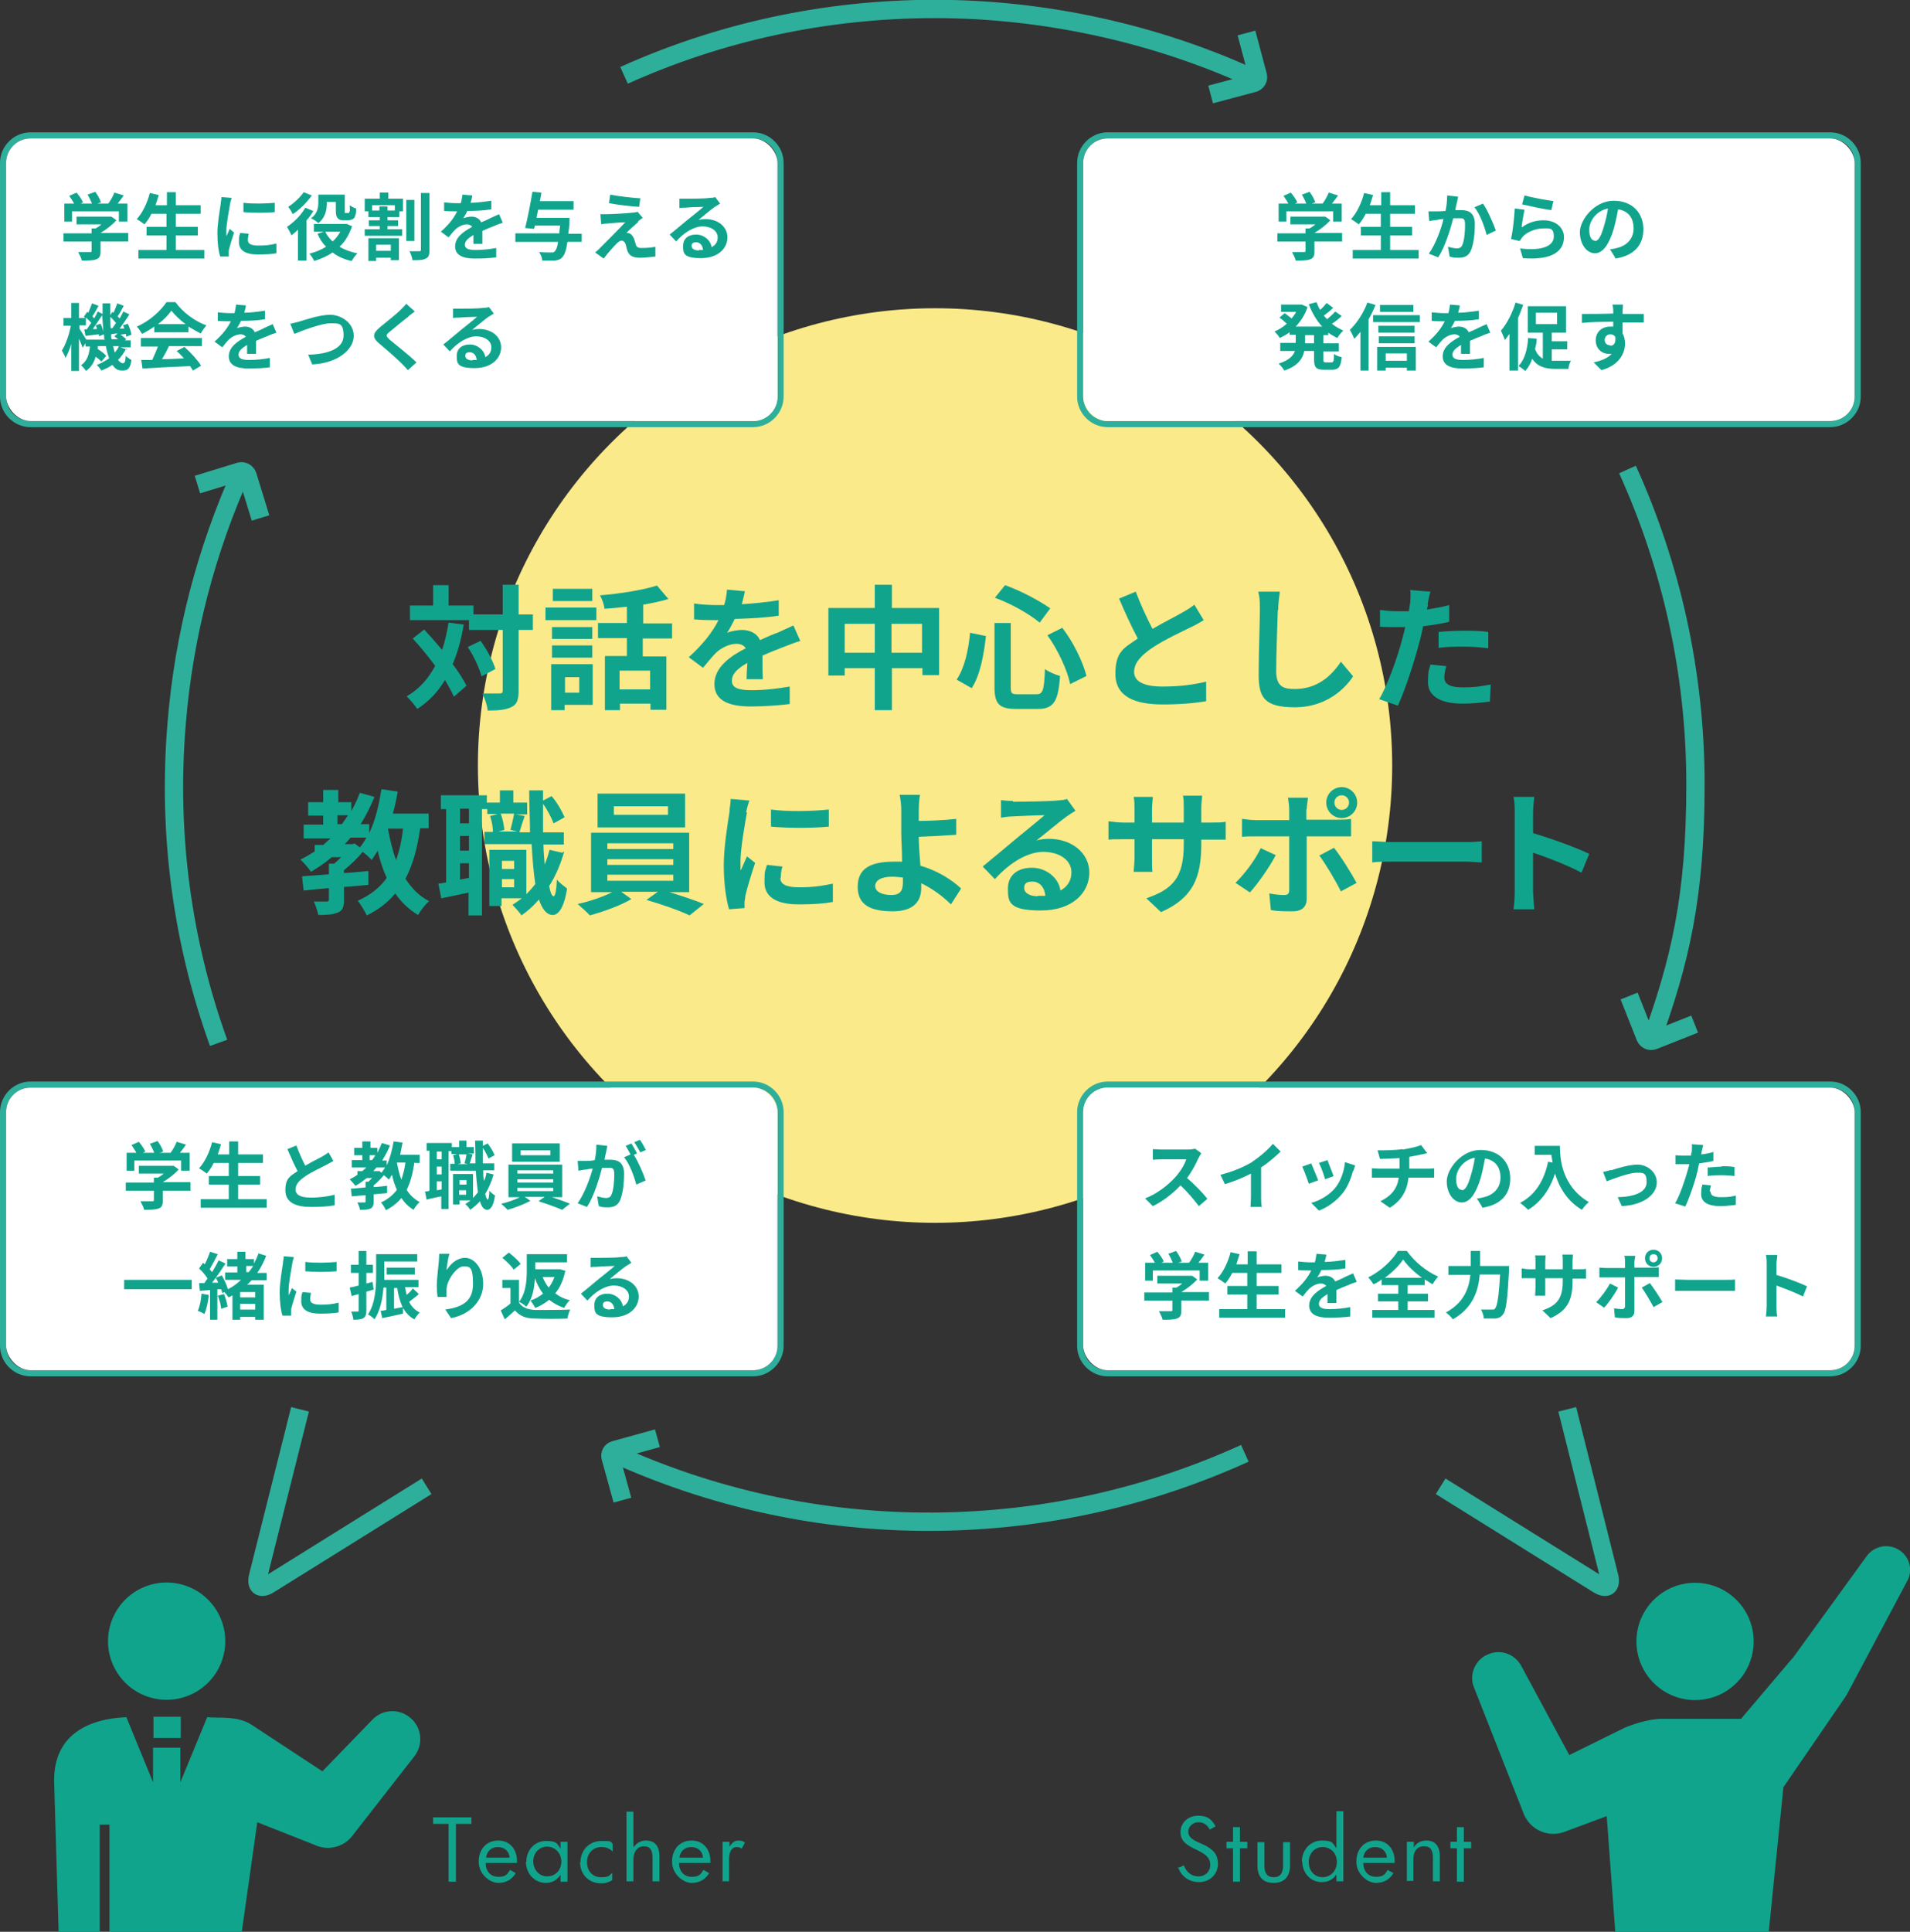 <?xml version="1.0" encoding="UTF-8"?>
<svg id="_レイヤー_1" data-name="レイヤー 1" xmlns="http://www.w3.org/2000/svg" width="469.2" height="474.4" version="1.1" viewBox="0 0 469.2 474.4">
  <rect x="0" y="0" width="469.2" height="474.4" fill="#333333" stroke="none"/>
  <circle cx="229.7" cy="188" r="112.3" fill="#faea89" stroke-width="0"/>
  <g>
    <g>
      <g>
        <path d="M185,34c3.3,0,6,2.7,6,6v57.4c0,3.3-2.7,6-6,6H7.5c-3.3,0-6-2.7-6-6v-57.4c0-3.3,2.7-6,6-6h177.5M185,32.5H7.5c-4.1,0-7.5,3.4-7.5,7.5v57.4c0,4.1,3.4,7.5,7.5,7.5h177.5c4.1,0,7.5-3.4,7.5-7.5v-57.4c0-4.1-3.4-7.5-7.5-7.5h0Z" fill="#2eaf9b" stroke-width="0"/>
        <rect x="1.5" y="34" width="189.5" height="69.4" rx="6" ry="6" fill="#fff" stroke-width="0"/>
      </g>
      <g>
        <path d="M31.6,59.3h-6.9v2.4c0,1.1-.2,1.7-1.1,2-.8.3-2,.3-3.5.3-.1-.6-.6-1.5-.9-2.1,1.2,0,2.5,0,2.8,0,.4,0,.5,0,.5-.3v-2.3h-6.9v-2h6.9v-1.2h1c.5-.3,1-.6,1.4-1h-6.1v-1.9h8.5c0-.1,1.3.9,1.3.9-1,1.1-2.4,2.2-3.9,3.1h6.8v2ZM17.8,54.4h-2v-4.4h2.4c-.3-.6-.8-1.3-1.2-1.9l1.8-.8c.6.7,1.3,1.7,1.6,2.4l-.6.3h2.8c-.3-.7-.7-1.6-1.1-2.2l1.9-.7c.6.8,1.2,1.9,1.4,2.6l-.9.3h2.7c.6-.8,1.2-1.9,1.5-2.7l2.3.7c-.5.7-1,1.4-1.5,2h2.4v4.4h-2.1v-2.5h-11.5v2.5Z" fill="#11a48d" stroke-width="0"/>
        <path d="M50.2,61.4v2.1h-16.2v-2.1h6.9v-3.6h-4.9v-2.1h4.9v-3.2h-3.7c-.5,1-1.1,1.9-1.7,2.6-.4-.3-1.4-1-1.9-1.3,1.4-1.5,2.6-4,3.2-6.4l2.2.5c-.3.9-.5,1.7-.8,2.5h2.8v-3.2h2.2v3.2h6.1v2.1h-6.1v3.2h5.4v2.1h-5.4v3.6h7Z" fill="#11a48d" stroke-width="0"/>
        <path d="M56.5,50.2c-.2,1.2-.9,4.8-.9,6.6s0,.8,0,1.2c.3-.6.6-1.2.8-1.8l1.1.9c-.5,1.5-1.1,3.5-1.3,4.4,0,.3,0,.7,0,.8s0,.5,0,.7h-2.1c-.4-1.1-.7-3.3-.7-5.7s.6-5.7.8-7.1c0-.5.2-1.2.2-1.8l2.5.2c-.1.4-.4,1.3-.4,1.6ZM60.9,59c0,.8.7,1.3,2.5,1.3s2.9-.1,4.5-.5v2.4c-1.1.2-2.6.3-4.6.3-3.1,0-4.6-1.1-4.6-3s.1-1.4.3-2.3l2.1.2c-.1.6-.2,1-.2,1.5ZM67.5,49.8v2.3c-2.2.2-5.5.2-7.7,0v-2.3c2.2.3,5.8.2,7.7,0Z" fill="#11a48d" stroke-width="0"/>
        <path d="M77,51.8c-.5.8-1,1.6-1.7,2.3v9.9h-2.1v-7.6c-.5.5-1.1,1-1.6,1.4-.2-.5-.8-1.6-1.1-2.1,1.7-1.1,3.5-2.9,4.5-4.7l1.9.8ZM76.6,48c-1.2,1.7-3,3.5-4.7,4.6-.2-.5-.7-1.3-1.1-1.8,1.4-.9,3-2.4,3.8-3.6l2,.8ZM86.5,55.5c-.7,2.1-1.7,3.8-3.1,5.1,1.2.7,2.7,1.3,4.4,1.6-.5.5-1.1,1.3-1.4,1.9-1.9-.4-3.4-1.1-4.7-2.1-1.3.9-2.9,1.6-4.5,2.1-.3-.6-.8-1.4-1.2-1.8,1.5-.4,2.8-.9,4.1-1.7-.9-.9-1.6-2-2.1-3.2l1.6-.5h-2.5v-1.9h8.1c0,0,1.4.6,1.4.6ZM80.3,49.7c0,1.7-.3,3.7-2.1,5.1-.4-.4-1.3-1-1.8-1.2,1.6-1.1,1.8-2.7,1.8-3.9v-1.9h6.5v3.9c0,.3,0,.5,0,.6,0,0,.1,0,.3,0h.4c0,0,.2,0,.3,0,0,0,.1-.1.2-.4s0-.8,0-1.5c.4.3,1.1.7,1.6.8,0,.8-.1,1.6-.3,1.9-.1.4-.3.6-.7.8-.3.1-.7.2-1.1.2h-1.1c-.5,0-1-.1-1.3-.5-.3-.3-.5-.7-.5-1.9v-2.1h-2.3ZM79.9,56.9c.4.9,1.1,1.7,1.8,2.4.8-.7,1.4-1.5,1.9-2.4h-3.7Z" fill="#11a48d" stroke-width="0"/>
        <path d="M95.2,48.8h3.8v3.1h-.9v1.4h-2.9v.8h2.6v1.4h-2.6v.8h3.6v1.6h-9.2v-1.6h3.7v-.8h-2.7v-1.4h2.7v-.8h-2.8v-1.4h-.9v-3.1h3.7v-1.5h2.1v1.5ZM90.5,58.5h7.5v5.4h-2v-.6h-3.6v.8h-1.9v-5.5ZM97,50.4h-5.6v1.3h1.8v-1h2v1h1.8v-1.3ZM92.4,60.1v1.5h3.6v-1.5h-3.6ZM101.8,59.2h-2v-10.1h2v10.1ZM105.5,47.5v13.9c0,1.2-.2,1.8-.9,2.1-.7.4-1.8.4-3.3.4,0-.6-.4-1.6-.7-2.2,1,0,2.1,0,2.4,0s.4-.1.4-.4v-13.9h2.1Z" fill="#11a48d" stroke-width="0"/>
        <path d="M115.6,49.8c1.7,0,3.5-.3,5.1-.5v2.1c-1.7.3-3.9.4-5.9.4-.3.7-.7,1.3-1,1.8.5-.2,1.4-.4,2-.4,1.1,0,2,.5,2.4,1.4.9-.4,1.7-.7,2.4-1.1.7-.3,1.3-.6,2-.9l.9,2.1c-.6.2-1.5.5-2.1.8-.8.3-1.8.7-2.9,1.2,0,1,0,2.3,0,3.2h-2.2c0-.5,0-1.4,0-2.2-1.3.8-2.1,1.5-2.1,2.4s.8,1.3,2.6,1.3,3.5-.2,5.1-.5v2.3c-1.3.2-3.5.3-5.2.3-2.8,0-4.9-.7-4.9-3s2.2-3.7,4.2-4.8c-.3-.4-.8-.6-1.3-.6-1,0-2.1.6-2.8,1.2-.5.5-1.1,1.2-1.7,2l-1.9-1.4c1.9-1.7,3.2-3.3,4-5h-.2c-.7,0-2.1,0-3-.1v-2.1c.9.1,2.2.2,3.2.2h.9c.2-.7.3-1.4.4-2.1l2.4.2c0,.5-.2,1-.4,1.8Z" fill="#11a48d" stroke-width="0"/>
        <path d="M142.9,59.4h-3.5c-.3,2.1-.7,3.1-1.2,3.7-.5.6-1.1.8-1.9.9-.7,0-1.9,0-3.1,0,0-.6-.3-1.5-.8-2.1,1.2.1,2.4.1,3,.1s.6,0,.9-.3c.3-.3.6-1,.8-2.3h-10.5v-2.1h10.8c0-.6.1-1.2.2-1.9h-6.2l-.2.8-2.2-.2c.6-2.3,1.3-6,1.8-8.9l2.2.2c-.1.7-.2,1.4-.4,2.1h8.3v2.1h-8.7c-.1.7-.3,1.3-.4,2h8.1s0,.6,0,.9c0,1.1-.2,2.1-.3,3h3.3v2.1Z" fill="#11a48d" stroke-width="0"/>
        <path d="M156.8,54.5c-.8.7-2.5,2.2-2.9,2.7.2,0,.5,0,.7.1.5.2.8.6,1.1,1.2.2.5.4,1.2.5,1.6.2.6.6.8,1.3.8,1.4,0,2.6-.1,3.5-.3v2.4c-.9.1-2.7.3-3.7.3-1.7,0-2.6-.4-3.1-1.5-.2-.5-.4-1.4-.5-1.8-.2-.6-.6-.9-1-.9s-.8.3-1.2.7c-.6.6-2,2.1-3.2,3.7l-2.1-1.5c.3-.3.8-.6,1.2-1.1.9-.9,4.6-4.6,6.2-6.3-1.3,0-3.4.2-4.4.3-.6,0-1.2.1-1.5.2l-.2-2.5c.4,0,1.1,0,1.7,0,.8,0,4.9-.2,6.4-.4.3,0,.8-.1,1-.2l1.3,1.5c-.5.3-.8.6-1.2.9ZM157.3,48.7l-.3,2.1c-1.9-.1-5.3-.5-7.4-.9l.3-2.1c2,.4,5.5.8,7.3.9Z" fill="#11a48d" stroke-width="0"/>
        <path d="M168.5,48.8c1,0,4.8,0,5.8-.2.7,0,1.2-.1,1.4-.2l1.2,1.6c-.4.3-.8.5-1.3.8-1,.7-2.9,2.3-4,3.2.6-.1,1.1-.2,1.7-.2,3.1,0,5.4,1.9,5.4,4.5s-2.2,5.1-6.5,5.1-4.4-1.2-4.4-3,1.3-2.8,3.2-2.8,3.6,1.4,3.8,3.1c1-.5,1.5-1.3,1.5-2.4,0-1.6-1.6-2.7-3.7-2.7s-4.6,1.5-6.5,3.7l-1.6-1.7c1.3-1,3.5-2.9,4.5-3.7,1-.8,2.9-2.3,3.8-3.1-.9,0-3.4.1-4.4.2-.5,0-1.1,0-1.5.1v-2.3c.4,0,1.1,0,1.6,0ZM171.7,61.4c.4,0,.7,0,1,0-.1-1.2-.8-1.9-1.7-1.9s-1.1.4-1.1.9c0,.7.7,1.1,1.8,1.1Z" fill="#11a48d" stroke-width="0"/>
        <path d="M31,85.6c-.5,1-1.2,2-2,2.8.4.5.8.8,1.2.8s.6-.3.7-1.8c.4.4,1,.8,1.4,1-.3,2-.8,2.6-2.2,2.6s-1.8-.5-2.5-1.4c-.8.6-1.7,1-2.7,1.4-.2-.4-.8-1-1.1-1.4,1.1-.4,2.1-1,3-1.6-.3-.9-.6-1.9-.8-3h-2c0,.2,0,.5,0,.7.8.5,1.7,1.2,2.1,1.7l-1.2,1.4c-.3-.3-.8-.8-1.4-1.2-.4,1.4-1.1,2.6-2.4,3.5-.2-.4-.8-1.1-1.2-1.4,1.6-1.1,2-2.8,2.2-4.6h-1.1v-.8l-.7,1.1c-.2-.5-.5-1.4-.9-2.2v7.9h-1.9v-6.6c-.4,1.3-.9,2.5-1.4,3.4-.2-.6-.6-1.3-.9-1.8.9-1.4,1.8-3.9,2.2-6.1h-1.8v-1.9h1.9v-3.7h1.9v3.7h1.6c-.1-.1-.3-.2-.4-.3l.8-1.2.3.2c.3-.8.7-1.7.9-2.3l1.6.6c-.5.9-1,1.9-1.5,2.6.2.2.3.3.4.5.4-.6.7-1.2.9-1.7l1.2.6c0-.8,0-1.7,0-2.6h1.9c0,1,0,2,0,2.9l.5-.8.3.2c.3-.7.7-1.6.9-2.3l1.6.6c-.5.9-1,1.9-1.5,2.6.2.2.3.3.5.5.3-.6.7-1.2.9-1.7l1.5.7c-.7,1.1-1.6,2.4-2.4,3.5h1.1c0-.3-.2-.6-.3-.8l1.2-.4c.4.8.8,2,.9,2.7l-1.3.5c0-.2,0-.4-.1-.7l-1.3.2c.5.3,1.1.8,1.4,1.1l-.3.3h1.4v1.7h-2.5l1.7.6ZM25.6,83.3c0-.4,0-.8-.1-1.2l-1.2.5c0-.2,0-.3,0-.5-1.2.1-2.3.3-3.3.4l-.3-1.6h.6c.3-.5.7-1,1.1-1.6-.3-.4-.8-.9-1.3-1.3v1.9h-1.6v.8c.4.6,1.2,1.9,1.7,2.7h4.7ZM24.7,79.5c.3.6.6,1.4.7,2-.1-1.3-.2-2.7-.3-4.1-.7,1.1-1.6,2.4-2.3,3.4h1c0-.4-.2-.6-.3-.9l1.2-.4ZM27.6,80.6c.3-.4.6-.8.9-1.3-.4-.5-.9-1-1.4-1.5,0,1,0,1.9.1,2.8h.4ZM29,83.3c-.3-.2-.6-.5-.9-.7l.8-.7c-.6,0-1.1.1-1.6.2v-.5c0,.6,0,1.2.1,1.7h1.5ZM27.8,85c.1.6.3,1.2.4,1.6.4-.5.8-1,1-1.6h-1.5Z" fill="#11a48d" stroke-width="0"/>
        <path d="M37.9,80.2c-1,.7-2,1.3-3,1.8-.3-.5-.8-1.3-1.3-1.8,3.1-1.3,5.9-3.9,7.3-6h2.2c1.9,2.6,4.8,4.7,7.6,5.7-.5.6-1,1.3-1.4,2-1-.5-2-1.1-3-1.7v1.4h-8.4v-1.3ZM34.7,83h14.9v2h-8.1c-.5,1.1-1.1,2.2-1.7,3.2,1.7,0,3.6-.1,5.4-.2-.6-.6-1.2-1.3-1.8-1.8l1.9-1c1.6,1.4,3.3,3.3,4.1,4.6l-2,1.2c-.2-.3-.4-.7-.7-1.1-4.2.2-8.7.4-11.7.6l-.3-2.1h2.7c.5-1.1,1-2.3,1.4-3.3h-4.2v-2ZM45.6,79.6c-1.4-1-2.6-2.2-3.5-3.3-.8,1.1-1.9,2.3-3.3,3.3h6.7Z" fill="#11a48d" stroke-width="0"/>
        <path d="M60,76.8c1.7,0,3.5-.3,5.1-.5v2.1c-1.7.3-3.9.4-5.9.4-.3.7-.7,1.3-1,1.8.5-.2,1.4-.4,2-.4,1.1,0,2,.5,2.4,1.4.9-.4,1.7-.7,2.4-1.1.7-.3,1.3-.6,2-.9l.9,2.1c-.6.2-1.5.5-2.1.8-.8.3-1.8.7-2.9,1.2,0,1,0,2.3,0,3.2h-2.2c0-.5,0-1.4,0-2.2-1.3.8-2.1,1.5-2.1,2.4s.8,1.3,2.6,1.3,3.5-.2,5.1-.5v2.3c-1.3.2-3.5.3-5.2.3-2.8,0-4.9-.7-4.9-3s2.2-3.7,4.2-4.8c-.3-.4-.8-.6-1.3-.6-1,0-2.1.6-2.8,1.2-.5.5-1.1,1.2-1.7,2l-1.9-1.4c1.9-1.7,3.2-3.3,4-5h-.2c-.7,0-2.1,0-3-.1v-2.1c.9.1,2.2.2,3.2.2h.9c.2-.7.3-1.4.4-2.1l2.4.2c0,.5-.2,1-.4,1.8Z" fill="#11a48d" stroke-width="0"/>
        <path d="M73.4,79c1.4-.4,5.1-1.7,7.7-1.7s5.8,1.9,5.8,5.2-3.9,6.7-10.2,7l-1-2.4c4.9-.1,8.7-1.5,8.7-4.7s-1.2-3-3.3-3-6.9,1.8-8.8,2.6l-1-2.5c.7-.1,1.6-.4,2.2-.5Z" fill="#11a48d" stroke-width="0"/>
        <path d="M100.4,77.7c-1.2.9-3.5,2.8-4.7,3.8-1,.8-.9,1,0,1.9,1.3,1.1,4.8,3.8,6.6,5.6l-2.1,1.9c-.5-.6-1-1.1-1.6-1.7-1.1-1.1-3.7-3.4-5.4-4.8-1.8-1.5-1.7-2.5.1-4,1.4-1.2,3.9-3.1,5.1-4.3.5-.5,1.1-1.1,1.4-1.5l2.1,1.9c-.6.4-1.2.9-1.6,1.2Z" fill="#11a48d" stroke-width="0"/>
        <path d="M112.9,75.8c1,0,4.8,0,5.8-.2.7,0,1.2-.1,1.4-.2l1.2,1.6c-.4.3-.8.5-1.3.8-1,.7-2.9,2.3-4,3.2.6-.1,1.1-.2,1.7-.2,3.1,0,5.4,1.9,5.4,4.5s-2.2,5.1-6.5,5.1-4.4-1.2-4.4-3,1.3-2.8,3.2-2.8,3.6,1.4,3.8,3.1c1-.5,1.5-1.3,1.5-2.4,0-1.6-1.6-2.7-3.7-2.7s-4.6,1.5-6.5,3.7l-1.6-1.7c1.3-1,3.5-2.9,4.5-3.7,1-.8,2.9-2.3,3.8-3.1-.9,0-3.4.1-4.4.2-.5,0-1.1,0-1.5.1v-2.3c.4,0,1.1,0,1.6,0ZM116.1,88.4c.4,0,.7,0,1,0-.1-1.2-.8-1.9-1.7-1.9s-1.1.4-1.1.9c0,.7.7,1.1,1.8,1.1Z" fill="#11a48d" stroke-width="0"/>
      </g>
    </g>
    <g>
      <g>
        <path d="M449.6,34c3.3,0,6,2.7,6,6v57.4c0,3.3-2.7,6-6,6h-177.5c-3.3,0-6-2.7-6-6v-57.4c0-3.3,2.7-6,6-6h177.5M449.6,32.5h-177.5c-4.1,0-7.5,3.4-7.5,7.5v57.4c0,4.1,3.4,7.5,7.5,7.5h177.5c4.1,0,7.5-3.4,7.5-7.5v-57.4c0-4.1-3.4-7.5-7.5-7.5h0Z" fill="#2eaf9b" stroke-width="0"/>
        <rect x="266.1" y="34" width="189.5" height="69.4" rx="6" ry="6" fill="#fff" stroke-width="0"/>
      </g>
      <g>
        <path d="M329.8,59.3h-6.9v2.4c0,1.1-.2,1.7-1.1,2-.8.3-2,.3-3.5.3-.1-.6-.6-1.5-.9-2.1,1.2,0,2.5,0,2.8,0,.4,0,.5,0,.5-.3v-2.3h-6.9v-2h6.9v-1.2h1c.5-.3,1-.6,1.4-1h-6.1v-1.9h8.5c0-.1,1.3.9,1.3.9-1,1.1-2.4,2.2-3.9,3.1h6.8v2ZM316.1,54.4h-2v-4.4h2.4c-.3-.6-.8-1.3-1.2-1.9l1.8-.8c.6.7,1.3,1.7,1.6,2.4l-.6.3h2.8c-.3-.7-.7-1.6-1.1-2.2l1.9-.7c.6.8,1.2,1.9,1.4,2.6l-.9.3h2.7c.6-.8,1.2-1.9,1.5-2.7l2.3.7c-.5.7-1,1.4-1.5,2h2.4v4.4h-2.1v-2.5h-11.5v2.5Z" fill="#11a48d" stroke-width="0"/>
        <path d="M348.5,61.4v2.1h-16.2v-2.1h6.9v-3.6h-4.9v-2.1h4.9v-3.2h-3.7c-.5,1-1.1,1.9-1.7,2.6-.4-.3-1.4-1-1.9-1.3,1.4-1.5,2.6-4,3.2-6.4l2.2.5c-.3.9-.5,1.7-.8,2.5h2.8v-3.2h2.2v3.2h6.1v2.1h-6.1v3.2h5.4v2.1h-5.4v3.6h7Z" fill="#11a48d" stroke-width="0"/>
        <path d="M357.9,49.7c-.1.5-.3,1.2-.4,1.9.6,0,1.1,0,1.5,0,1.9,0,3.3.8,3.3,3.4s-.3,5-1,6.6c-.6,1.3-1.6,1.7-3,1.7s-1.5-.1-2.2-.3l-.4-2.4c.7.2,1.7.4,2.2.4s1.1-.2,1.3-.8c.5-1,.7-3.2.7-5s-.6-1.6-1.7-1.6-.7,0-1.2,0c-.7,2.7-2,7-3.7,9.6l-2.3-.9c1.7-2.4,3-6,3.6-8.5-.6,0-1.2.1-1.5.2-.5,0-1.5.2-2,.3l-.2-2.4c.6,0,1.3,0,1.9,0,.6,0,1.4,0,2.3-.1.3-1.4.4-2.7.4-3.8l2.7.3c-.1.5-.2,1-.3,1.5ZM367.5,56.6l-2.3,1.1c-.5-2-1.7-5.3-3-6.8l2.1-.9c1.1,1.5,2.6,5,3.2,6.7Z" fill="#11a48d" stroke-width="0"/>
        <path d="M373.9,55.8c1.6-1.2,3.4-1.7,5.3-1.7,3.1,0,5,1.9,5,4.1,0,3.3-2.6,5.8-10.1,5.2l-.7-2.4c5.4.7,8.3-.6,8.3-2.9s-1.1-2-2.7-2-3.9.8-5,2.1c-.3.4-.5.7-.7,1l-2.1-.5c.4-1.8.8-5.3.9-7.5l2.4.3c-.2,1-.6,3.2-.7,4.2ZM381.6,49.4l-.5,2.2c-1.8-.2-5.8-1.1-7.2-1.4l.6-2.2c1.7.5,5.6,1.2,7.2,1.4Z" fill="#11a48d" stroke-width="0"/>
        <path d="M396.8,63.3l-1.3-2.1c.7,0,1.2-.2,1.7-.3,2.3-.5,4.1-2.2,4.1-4.8s-1.3-4.3-3.8-4.7c-.3,1.5-.6,3.2-1.1,4.9-1.1,3.6-2.6,5.9-4.6,5.9s-3.7-2.2-3.7-5.2,3.6-7.7,8.3-7.7,7.3,3.1,7.3,7-2.3,6.5-6.9,7.2ZM391.8,59.2c.8,0,1.5-1.1,2.2-3.6.4-1.3.8-2.9,1-4.4-3,.6-4.6,3.2-4.6,5.2s.7,2.7,1.4,2.7Z" fill="#11a48d" stroke-width="0"/>
        <path d="M325.1,82.3v2h3.8v2h-3.8v1.9c0,.6,0,.8.6.8h1.4c.5,0,.6-.4.6-2.1.4.4,1.3.7,1.9.8-.2,2.4-.8,3.1-2.4,3.1h-2c-1.9,0-2.4-.6-2.4-2.6v-2h-2.4c-.4,1.9-1.6,3.7-4.9,4.8-.3-.5-.9-1.3-1.4-1.7,2.5-.8,3.6-1.9,4-3.1h-3.6v-2h3.8v-2h-1.5v-.6c-.8.6-1.6,1-2.4,1.4-.3-.5-.9-1.2-1.3-1.6,1-.4,2.1-1.1,3-1.9-.5-.5-1.2-1.1-1.8-1.5l1.3-1.1c.5.4,1.2.9,1.7,1.3.4-.5.8-1,1.1-1.6h-3.7v-1.8h5.1c0,0,1.4.6,1.4.6-.6,1.9-1.7,3.5-2.9,4.8h6.5c-1.4-1.5-2.5-3.4-3.3-5.5l1.9-.5c.3.7.5,1.3.9,1.9.6-.5,1.2-1.2,1.6-1.7l1.6,1.2c-.7.7-1.6,1.4-2.3,1.9.3.3.5.6.8.9.7-.6,1.5-1.3,2-1.9l1.6,1.1c-.7.7-1.6,1.4-2.4,1.9.8.7,1.8,1.2,2.8,1.7-.5.4-1.2,1.3-1.5,1.8-.8-.4-1.5-.8-2.2-1.3v.6h-1.6ZM322.8,82.3h-2.2v2h2.2v-2Z" fill="#11a48d" stroke-width="0"/>
        <path d="M337.9,74.9c-.5,1.2-1,2.3-1.7,3.5v12.6h-2v-9.5c-.5.6-1,1.2-1.5,1.7-.2-.5-.8-1.7-1.1-2.2,1.7-1.6,3.4-4.2,4.3-6.7l2,.6ZM348.8,77.4v1.7h-11.5v-1.7h11.5ZM338.4,85.2h9.4v5.8h-2.2v-.7h-5.2v.7h-2.1v-5.8ZM347.5,81.7h-8.9v-1.7h8.9v1.7ZM338.7,82.6h8.8v1.7h-8.8v-1.7ZM347.2,76.6h-8.2v-1.7h8.2v1.7ZM340.4,86.8v1.8h5.2v-1.8h-5.2Z" fill="#11a48d" stroke-width="0"/>
        <path d="M358.2,76.8c1.7,0,3.5-.3,5.1-.5v2.1c-1.7.3-3.9.4-5.9.4-.3.7-.7,1.3-1,1.8.5-.2,1.4-.4,2-.4,1.1,0,2,.5,2.4,1.4.9-.4,1.7-.7,2.4-1.1.7-.3,1.3-.6,2-.9l.9,2.1c-.6.2-1.5.5-2.1.8-.8.3-1.8.7-2.9,1.2,0,1,0,2.3,0,3.2h-2.2c0-.5,0-1.4,0-2.2-1.3.8-2.1,1.5-2.1,2.4s.8,1.3,2.6,1.3,3.5-.2,5.1-.5v2.3c-1.3.2-3.5.3-5.2.3-2.8,0-4.9-.7-4.9-3s2.2-3.7,4.2-4.8c-.3-.4-.8-.6-1.3-.6-1,0-2.1.6-2.8,1.2-.5.5-1.1,1.2-1.7,2l-1.9-1.4c1.9-1.7,3.2-3.3,4-5h-.2c-.7,0-2.1,0-3-.1v-2.1c.9.1,2.2.2,3.2.2h.9c.2-.7.3-1.4.4-2.1l2.4.2c0,.5-.2,1-.4,1.8Z" fill="#11a48d" stroke-width="0"/>
        <path d="M374.2,74.8c-.4,1.1-.8,2.2-1.3,3.3v12.9h-2.1v-9c-.4.5-.7,1-1.1,1.5-.2-.5-.7-1.7-1-2.3,1.5-1.7,2.8-4.3,3.6-6.9l2,.6ZM381.1,88.6c.4,0,.8,0,1.2,0,.6,0,2.8,0,3.6,0-.3.5-.6,1.4-.6,2h-3.1c-2.5,0-4.5-.5-5.8-2.5-.4,1.2-1,2.2-1.7,3-.4-.3-1.2-1-1.7-1.2,1.5-1.5,2.2-4,2.4-6.9l2.1.2c0,.9-.2,1.7-.4,2.5.4,1.2,1.1,1.9,1.9,2.4v-6.4h-3.7v-6.5h9.4v6.5h-3.5v2.1h3.8v2h-3.8v3ZM377.3,79.6h5.2v-2.8h-5.2v2.8Z" fill="#11a48d" stroke-width="0"/>
        <path d="M398.6,76.5c0,.1,0,.3,0,.6,1.8,0,4.3,0,5.2,0v2.1c-1.1,0-2.8,0-5.2,0,0,.9,0,1.9,0,2.7.4.7.6,1.5.6,2.5,0,2.3-1.4,5.3-5.8,6.5l-1.9-1.9c1.8-.4,3.4-1,4.4-2.1-.3,0-.5,0-.8,0-1.4,0-3.1-1.1-3.1-3.3s1.6-3.4,3.6-3.4.5,0,.7,0c0-.4,0-.8,0-1.2-2.7,0-5.5.1-7.7.3v-2.2c2,0,5.3,0,7.7-.1,0-.2,0-.4,0-.6,0-.7-.1-1.3-.2-1.6h2.6c0,.3-.1,1.3-.1,1.5ZM395.6,84.9c.8,0,1.4-.6,1.2-2.2-.3-.4-.7-.6-1.2-.6-.7,0-1.4.5-1.4,1.4s.7,1.3,1.4,1.3Z" fill="#11a48d" stroke-width="0"/>
      </g>
    </g>
    <g>
      <g>
        <path d="M449.6,267.1c3.3,0,6,2.7,6,6v57.4c0,3.3-2.7,6-6,6h-177.5c-3.3,0-6-2.7-6-6v-57.4c0-3.3,2.7-6,6-6h177.5M449.6,265.6h-177.5c-4.1,0-7.5,3.4-7.5,7.5v57.4c0,4.1,3.4,7.5,7.5,7.5h177.5c4.1,0,7.5-3.4,7.5-7.5v-57.4c0-4.1-3.4-7.5-7.5-7.5h0Z" fill="#2eaf9b" stroke-width="0"/>
        <rect x="266.1" y="267.1" width="189.5" height="69.4" rx="6" ry="6" fill="#fff" stroke-width="0"/>
      </g>
      <g>
        <path d="M294.4,284.4c-.6,1.4-1.6,3.3-2.8,4.9,1.8,1.5,4,3.8,5,5.1l-2.1,1.8c-1.2-1.6-2.8-3.5-4.5-5.1-1.9,2-4.3,3.9-6.8,5.1l-1.9-1.9c2.9-1.1,5.7-3.3,7.4-5.2,1.2-1.3,2.3-3.1,2.7-4.4h-6.1c-.8,0-1.7.1-2.1.1v-2.6c.5,0,1.6.1,2.1.1h6.4c.8,0,1.5-.1,1.9-.2l1.5,1.1c-.1.2-.5.8-.6,1.1Z" fill="#11a48d" stroke-width="0"/>
        <path d="M307.6,285.3c1.9-1.2,3.9-3,5.1-4.4l1.9,1.9c-1.4,1.3-3.1,2.8-4.8,3.9v7.3c0,.8,0,1.9.2,2.4h-2.8c0-.4.1-1.6.1-2.4v-5.8c-1.9,1-4.1,1.9-6.4,2.6l-1.1-2.3c3.2-.8,5.9-2,7.9-3.2Z" fill="#11a48d" stroke-width="0"/>
        <path d="M323.7,289.9l-2.2.8c-.3-1-1.2-3.4-1.6-4.2l2.2-.8c.4.9,1.3,3.1,1.7,4.1ZM332.4,287.5c-.5,1.8-1.2,3.7-2.4,5.3-1.7,2.2-3.9,3.7-6,4.5l-1.9-1.9c2-.5,4.5-1.9,6-3.8,1.2-1.5,2.1-3.9,2.3-6.2l2.5.8c-.2.6-.3,1-.4,1.3ZM327.7,288.8l-2.2.8c-.2-.9-1-3.1-1.5-4l2.1-.7c.3.8,1.2,3.1,1.5,3.9Z" fill="#11a48d" stroke-width="0"/>
        <path d="M344.6,282.3c1.8-.3,3.6-.7,4.5-1.1l1.5,2c-.6.1-1.1.3-1.4.3-.9.2-1.9.4-3,.6v2.9h4.5c.4,0,1.2,0,1.6-.1v2.3c-.5,0-1.1,0-1.6,0h-4.7c-.3,3-1.6,5.6-4.6,7.4l-2.3-1.6c2.7-1.3,4.2-3.2,4.5-5.8h-4.9c-.6,0-1.2,0-1.7,0v-2.3c.5,0,1.1.1,1.7.1h5.1v-2.6c-1.7.1-3.6.2-4.8.2l-.6-2.1c1.4,0,4.2,0,6.1-.3Z" fill="#11a48d" stroke-width="0"/>
        <path d="M364.1,296.4l-1.3-2.1c.7,0,1.2-.2,1.7-.3,2.3-.5,4.1-2.2,4.1-4.8s-1.3-4.3-3.8-4.7c-.3,1.5-.6,3.2-1.1,4.9-1.1,3.6-2.6,5.9-4.6,5.9s-3.7-2.2-3.7-5.2,3.6-7.7,8.3-7.7,7.3,3.1,7.3,7-2.3,6.5-6.9,7.2ZM359.1,292.3c.8,0,1.5-1.1,2.2-3.6.4-1.3.8-2.9,1-4.4-3,.6-4.6,3.2-4.6,5.2s.7,2.7,1.4,2.7Z" fill="#11a48d" stroke-width="0"/>
        <path d="M383.2,281.3c0,3.4.5,10,7.1,13.9-.5.4-1.3,1.3-1.7,1.9-3.7-2.2-5.6-5.6-6.6-8.9-1.3,4-3.5,7-6.6,8.9-.4-.4-1.4-1.3-2-1.7,3.7-1.9,5.9-5.4,6.9-10.1l1.1.2c-.1-.7-.2-1.3-.3-1.9h-4.1v-2.2h6.2Z" fill="#11a48d" stroke-width="0"/>
        <path d="M395.8,287.4c1.2-.4,4.3-1.4,6.5-1.4s4.7,1.7,4.7,4.4-2.9,5.5-8.6,5.8l-1-2.2c4.1-.1,7.1-1.2,7.1-3.7s-1-2.3-2.6-2.3-5.7,1.5-7.2,2.1l-.9-2.3c.5-.1,1.4-.3,1.9-.5Z" fill="#11a48d" stroke-width="0"/>
        <path d="M418,282.8c0,.2,0,.4-.1.7,1-.1,2-.3,3-.6v2.2c-1.1.3-2.3.4-3.5.6-.2.8-.3,1.6-.5,2.3-.6,2.5-1.9,6.2-2.9,8.3l-2.5-.8c1.1-1.8,2.4-5.6,3.1-8.1.1-.5.3-1,.4-1.5-.4,0-.8,0-1.2,0-.9,0-1.5,0-2.2,0v-2.2c.9.1,1.5.1,2.2.1s1.1,0,1.6,0c0-.4.1-.7.2-1,0-.7.1-1.4,0-1.8l2.8.2c-.1.5-.3,1.3-.4,1.7ZM420.2,292.6c0,.8.5,1.4,2.5,1.4s2.4-.1,3.7-.4v2.3c-1.1.1-2.3.3-3.8.3-3,0-4.7-1-4.7-2.9s.2-1.7.3-2.4l2.1.2c-.1.5-.3,1.1-.3,1.5ZM422.9,286.4c1,0,2.1,0,3.2.2v2.2c-1-.1-2.1-.2-3.1-.2s-2.3,0-3.5.2v-2.1c1,0,2.3-.2,3.5-.2Z" fill="#11a48d" stroke-width="0"/>
        <path d="M297.1,319.4h-6.9v2.4c0,1.1-.2,1.7-1.1,2-.8.3-2,.3-3.5.3-.1-.6-.6-1.5-.9-2.1,1.2,0,2.5,0,2.8,0,.4,0,.5,0,.5-.3v-2.3h-6.9v-2h6.9v-1.2h1c.5-.3,1-.6,1.4-1h-6.1v-1.9h8.5c0-.1,1.3.9,1.3.9-1,1.1-2.4,2.2-3.9,3.1h6.8v2ZM283.3,314.5h-2v-4.4h2.4c-.3-.6-.8-1.3-1.2-1.9l1.8-.8c.6.7,1.3,1.7,1.6,2.4l-.6.3h2.8c-.3-.7-.7-1.6-1.1-2.2l1.9-.7c.6.8,1.2,1.9,1.4,2.6l-.9.3h2.7c.6-.8,1.2-1.9,1.5-2.7l2.3.7c-.5.7-1,1.4-1.5,2h2.4v4.4h-2.1v-2.5h-11.5v2.5Z" fill="#11a48d" stroke-width="0"/>
        <path d="M315.7,321.5v2.1h-16.2v-2.1h6.9v-3.6h-4.9v-2.1h4.9v-3.2h-3.7c-.5,1-1.1,1.9-1.7,2.6-.4-.3-1.4-1-1.9-1.3,1.4-1.5,2.6-4,3.2-6.4l2.2.5c-.3.9-.5,1.7-.8,2.5h2.8v-3.2h2.2v3.2h6.1v2.1h-6.1v3.2h5.4v2.1h-5.4v3.6h7Z" fill="#11a48d" stroke-width="0"/>
        <path d="M325.4,309.9c1.7,0,3.5-.3,5.1-.5v2.1c-1.7.3-3.9.4-5.9.4-.3.7-.7,1.3-1,1.8.5-.2,1.4-.4,2-.4,1.1,0,2,.5,2.4,1.4.9-.4,1.7-.7,2.4-1.1.7-.3,1.3-.6,2-.9l.9,2.1c-.6.2-1.5.5-2.1.8-.8.3-1.8.7-2.9,1.2,0,1,0,2.3,0,3.2h-2.2c0-.5,0-1.4,0-2.2-1.3.8-2.1,1.5-2.1,2.4s.8,1.3,2.6,1.3,3.5-.2,5.1-.5v2.3c-1.3.2-3.5.3-5.2.3-2.8,0-4.9-.7-4.9-3s2.2-3.7,4.2-4.8c-.3-.4-.8-.6-1.3-.6-1,0-2.1.6-2.8,1.2-.5.5-1.1,1.2-1.7,2l-1.9-1.4c1.9-1.7,3.2-3.3,4-5h-.2c-.7,0-2.1,0-3-.1v-2.1c.9.1,2.2.2,3.2.2h.9c.2-.7.3-1.4.4-2.1l2.4.2c0,.5-.2,1-.4,1.8Z" fill="#11a48d" stroke-width="0"/>
        <path d="M345.7,321.7h6.7v1.9h-15.3v-1.9h6.4v-2.1h-5v-1.9h5v-2.1h-4.1v-1.4c-.6.5-1.3.9-2,1.2-.3-.5-.9-1.3-1.3-1.7,3.1-1.5,6-4.3,7.3-6.5h2.2c1.9,2.7,4.9,5.1,7.7,6.3-.6.6-1,1.3-1.4,1.9-.6-.4-1.3-.8-1.9-1.2v1.4h-4.2v2.1h5v1.9h-5v2.1ZM349.3,313.8c-1.9-1.4-3.6-3-4.6-4.5-1,1.5-2.6,3.1-4.5,4.5h9.1Z" fill="#11a48d" stroke-width="0"/>
        <path d="M370.7,311s0,.7,0,1c-.4,7.2-.7,9.9-1.5,10.8-.5.7-1.1.9-1.8,1-.7,0-1.8,0-2.9,0,0-.6-.3-1.6-.7-2.2,1.1,0,2.2,0,2.7,0s.6,0,.8-.3c.5-.6.9-2.9,1.2-8.3h-5c-.3,3.7-1.5,8.1-6.6,11-.3-.5-1.2-1.3-1.7-1.7,4.5-2.4,5.7-6.1,6-9.2h-5.4v-2.2h5.5v-3.7h2.3v3.7h7.3Z" fill="#11a48d" stroke-width="0"/>
        <path d="M380.8,323.6l-1.9-1.8c3.5-1.2,5-2.8,5-7.2v-.7h-4.3v2.4c0,.8,0,1.5,0,1.9h-2.5c0-.4.1-1.1.1-1.9v-2.4h-1.5c-.9,0-1.5,0-1.9,0v-2.4c.3,0,1,.2,1.9.2h1.5v-1.8c0-.5,0-1.1-.1-1.6h2.6c0,.3-.1.9-.1,1.6v1.8h4.3v-1.9c0-.7,0-1.3-.1-1.7h2.6c0,.4-.1,1-.1,1.7v1.9h1.3c1,0,1.5,0,2-.1v2.4c-.4,0-1,0-2,0h-1.3v.6c0,4.5-1.1,7.2-5.4,9.1Z" fill="#11a48d" stroke-width="0"/>
        <path d="M394,321.1l-1.9-1.3c1.2-1.2,2.6-3.1,3.4-4.6l2,1c-.8,1.6-2.5,4-3.5,5ZM401.5,309.9v1.4h4.2c.5,0,1.3,0,1.8-.1v2.4c-.6,0-1.3,0-1.8,0h-4.2v8.4c0,1-.6,1.7-1.9,1.7s-2,0-2.9-.2l-.2-2.2c.8.1,1.6.2,2,.2s.6-.2.7-.6c0-.7,0-6.4,0-7.2h0s-4.6,0-4.6,0c-.5,0-1.2,0-1.7,0v-2.4c.5,0,1.2.1,1.7.1h4.6v-1.4c0-.5,0-1.3-.2-1.6h2.7c0,.3-.2,1.1-.2,1.6ZM408.3,319.8l-2.1,1.2c-.8-1.5-2.1-3.7-2.9-4.8l2-1.1c.9,1.2,2.4,3.4,3.1,4.7ZM406.2,306.9c1.2,0,2.1.9,2.1,2.1s-.9,2.1-2.1,2.1-2.1-.9-2.1-2.1.9-2.1,2.1-2.1ZM406.2,310c.5,0,1-.4,1-1s-.4-1-1-1-1,.4-1,1,.4,1,1,1Z" fill="#11a48d" stroke-width="0"/>
        <path d="M414.4,314.3h9.7c.8,0,1.6,0,2.1-.1v2.8c-.4,0-1.3,0-2.1,0h-9.7c-1,0-2.2,0-2.9,0v-2.8c.6,0,2,.1,2.9.1Z" fill="#11a48d" stroke-width="0"/>
        <path d="M434,310.4c0-.6,0-1.5-.2-2.2h2.8c0,.6-.2,1.4-.2,2.2v2.7c2.4.7,5.9,2,7.5,2.8l-1,2.5c-1.9-1-4.6-2-6.5-2.7v5.1c0,.5,0,1.8.2,2.5h-2.8c.1-.7.2-1.8.2-2.5v-10.3Z" fill="#11a48d" stroke-width="0"/>
      </g>
    </g>
    <g>
      <g>
        <path d="M185,267.1c3.3,0,6,2.7,6,6v57.4c0,3.3-2.7,6-6,6H7.5c-3.3,0-6-2.7-6-6v-57.4c0-3.3,2.7-6,6-6h177.5M185,265.6H7.5c-4.1,0-7.5,3.4-7.5,7.5v57.4c0,4.1,3.4,7.5,7.5,7.5h177.5c4.1,0,7.5-3.4,7.5-7.5v-57.4c0-4.1-3.4-7.5-7.5-7.5h0Z" fill="#2eaf9b" stroke-width="0"/>
        <rect x="1.5" y="267.1" width="189.5" height="69.4" rx="6" ry="6" fill="#fff" stroke-width="0"/>
      </g>
      <g>
        <path d="M46.9,292.4h-6.9v2.4c0,1.1-.2,1.7-1.1,2-.8.3-2,.3-3.5.3-.1-.6-.6-1.5-.9-2.1,1.2,0,2.5,0,2.8,0,.4,0,.5,0,.5-.3v-2.3h-6.9v-2h6.9v-1.2h1c.5-.3,1-.6,1.4-1h-6.1v-1.9h8.5c0-.1,1.3.9,1.3.9-1,1.1-2.4,2.2-3.9,3.1h6.8v2ZM33.1,287.5h-2v-4.4h2.4c-.3-.6-.8-1.3-1.2-1.9l1.8-.8c.6.7,1.3,1.7,1.6,2.4l-.6.3h2.8c-.3-.7-.7-1.6-1.1-2.2l1.9-.7c.6.8,1.2,1.9,1.4,2.6l-.9.3h2.7c.6-.8,1.2-1.9,1.5-2.7l2.3.7c-.5.7-1,1.4-1.5,2h2.4v4.4h-2.1v-2.5h-11.5v2.5Z" fill="#11a48d" stroke-width="0"/>
        <path d="M65.5,294.5v2.1h-16.2v-2.1h6.9v-3.6h-4.9v-2.1h4.9v-3.2h-3.7c-.5,1-1.1,1.9-1.7,2.6-.4-.3-1.4-1-1.9-1.3,1.4-1.5,2.6-4,3.2-6.4l2.2.5c-.3.9-.5,1.7-.8,2.5h2.8v-3.2h2.2v3.2h6.1v2.1h-6.1v3.2h5.4v2.1h-5.4v3.6h7Z" fill="#11a48d" stroke-width="0"/>
        <path d="M75.1,286.2c1.5-.9,3-1.6,3.9-2.1.7-.4,1.2-.7,1.7-1.1l1.2,2.1c-.5.3-1.1.6-1.8,1-1.1.6-3.4,1.6-5,2.7-1.5,1-2.5,2-2.5,3.3s1.2,2,3.7,2,4.3-.3,5.9-.7v2.6c-1.6.3-3.5.4-5.8.4-3.6,0-6.3-1-6.3-4.1s1.3-3.5,3-4.7c-.8-1.5-1.7-3.5-2.5-5.4l2.2-.9c.7,1.9,1.5,3.6,2.2,5Z" fill="#11a48d" stroke-width="0"/>
        <path d="M101.8,285.5c-.4,2.7-1,4.9-1.9,6.7.8,1.3,1.9,2.3,3.2,3-.5.4-1.2,1.3-1.5,1.9-1.2-.7-2.2-1.7-3-2.9-1,1.2-2.2,2.2-3.8,3-.2-.5-.8-1.5-1.2-1.9,1.7-.8,2.9-1.8,3.9-3.1-.5-1.1-.9-2.3-1.2-3.7-.3.4-.5.9-.8,1.2-.2-.3-.7-.7-1.2-1.1-.7.8-1.6,1.8-2.5,2.5v.4c1.1,0,2.2-.2,3.3-.3v1.8c-1.1.1-2.2.2-3.3.3v1.8c0,.9-.2,1.4-.8,1.7-.6.3-1.5.3-2.6.3,0-.6-.4-1.3-.6-1.8.7,0,1.5,0,1.7,0,.2,0,.3,0,.3-.3v-1.5c-1.2.1-2.4.2-3.4.3l-.2-1.9c1,0,2.2-.2,3.6-.3v-1.4h.7c.3-.3.6-.6.9-.9h-1.3c-.9.7-1.8,1.4-2.8,1.9-.3-.4-1-1.2-1.4-1.6.7-.3,1.3-.7,1.9-1.1v-.9h1.2c.3-.3.7-.6,1-.9h-3.6v-1.8h2.6v-1.2h-2v-1.8h2v-1.6h2v1.6h1.7v1.2c.4-.8.8-1.6,1.1-2.4l2,.6c-.5,1.3-1.2,2.5-1.9,3.7h1.1v1.2c.8-1.7,1.3-3.7,1.7-5.9l2.2.3c-.2,1-.4,2-.6,3h4.8v2h-1.1ZM90.8,284.9h.6c.3-.4.6-.8.8-1.2h-1.4v1.2ZM93.1,287.5l.6.5c.3-.4.6-.8.9-1.3h-2.1c-.3.3-.5.6-.8.9h1.4ZM97.5,285.5c.3,1.5.6,2.9,1.1,4.2.4-1.2.8-2.6,1-4.2h-2.1Z" fill="#11a48d" stroke-width="0"/>
        <path d="M121.2,288.6c-.5,1.7-1.2,3.3-2,4.6.2.9.4,1.3.6,1.4.2,0,.4-.8.4-2.2.3.4,1.1,1,1.4,1.2-.4,2.9-1.3,3.5-1.9,3.5-.8,0-1.4-.7-1.8-2.1-.7.8-1.5,1.5-2.4,2.1-.2-.4-.8-1.1-1.2-1.4.4-.3.9-.6,1.3-.9h-2.7v1h-1.6v-7.5h4.9v5.9c.4-.4.8-.9,1.2-1.4-.2-1.5-.4-3.3-.5-5.3h-6.3v-1.7h1.1c0-.6-.2-1.5-.4-2.1l1-.3h-1.4v-.7h-.7v14.2h-1.8v-3.1c-1.3.3-2.6.5-3.6.8l-.4-2c.3,0,.7,0,1.1-.2v-9.8h-.7v-1.9h6.2v1h1.8v-1.6h1.8v1.6h1.8v1.6h-1.5l1.2.2c-.3.8-.5,1.6-.7,2.2h1.4c0-1.7,0-3.6-.1-5.6h1.9v1.3l1.2-.6c.7.9,1.4,2.1,1.7,2.9l-1.5.8c-.3-.7-.8-1.8-1.4-2.6,0,1.3,0,2.6,0,3.8h2.8v1.7h-2.7c0,1,0,1.8.2,2.6.3-.6.5-1.3.6-2l1.7.4ZM108.5,282.8h-1.2v1.9h1.2v-1.9ZM108.5,286.5h-1.2v1.9h1.2v-1.9ZM108.5,292.1v-2h-1.2v2.2l1.2-.2ZM112.7,283.5c.3.7.4,1.6.5,2.2l-.8.2h2.6l-.9-.2c.2-.6.4-1.5.5-2.2h-1.8ZM112.9,289.8v1.1h1.7v-1.1h-1.7ZM114.5,293.4v-1.1h-1.7v1.1h1.7Z" fill="#11a48d" stroke-width="0"/>
        <path d="M135.2,293.9c1.7.5,3.6,1.2,4.8,1.7l-1.9,1.5c-1.4-.6-3.9-1.5-5.8-2.1l1.5-1.1h-4.9l1.4,1c-1.5.8-3.8,1.7-5.6,2.2-.4-.4-1.1-1.1-1.6-1.5,1.6-.3,3.4-1,4.6-1.6h-2.8v-8h13.2v8h-2.9ZM137.5,285.3h-11.7v-4.5h11.7v4.5ZM127.1,288.2h8.8v-.8h-8.8v.8ZM127.1,290.4h8.8v-.8h-8.8v.8ZM127.1,292.5h8.8v-.8h-8.8v.8ZM135.2,282.5h-7.3v1.2h7.3v-1.2Z" fill="#11a48d" stroke-width="0"/>
        <path d="M148.9,282.9c-.1.5-.3,1.2-.4,1.9.6,0,1.1,0,1.5,0,1.9,0,3.3.8,3.3,3.4s-.3,5-1,6.6c-.6,1.3-1.6,1.7-3,1.7s-1.5-.1-2.2-.3l-.4-2.4c.7.2,1.7.4,2.2.4s1.1-.2,1.3-.8c.5-1,.7-3.2.7-5s-.6-1.6-1.7-1.6-.7,0-1.3,0c-.7,2.7-2,7-3.7,9.6l-2.3-.9c1.7-2.4,3-6,3.7-8.5-.6,0-1.2.1-1.5.2-.5,0-1.5.2-2,.3l-.2-2.4c.7,0,1.3,0,1.9,0,.6,0,1.4,0,2.3-.2.3-1.3.4-2.7.4-3.8l2.7.3c-.1.5-.2,1-.3,1.5ZM156.6,283.2l-.9.4c1.1,1.7,2.4,4.7,2.9,6.3l-2.3,1c-.5-2-1.7-5.2-3-6.7l1.6-.7c-.4-.7-.8-1.5-1.2-2.1l1.4-.6c.4.7,1.1,1.8,1.4,2.5ZM158.7,282.4l-1.4.6c-.4-.7-1-1.8-1.5-2.5l1.4-.6c.5.7,1.1,1.8,1.4,2.4Z" fill="#11a48d" stroke-width="0"/>
        <path d="M47.1,314.3v2.3h-16.6v-2.3h16.6Z" fill="#11a48d" stroke-width="0"/>
        <path d="M51.3,318.1c-.2,1.7-.6,3.5-1.1,4.6-.4-.3-1.1-.6-1.6-.8.5-1.1.8-2.7.9-4.2l1.7.3ZM62,314.2c-.4.4-.8.9-1.3,1.3h4.1v8.6h-2.1v-.7h-3.7v.7h-1.9v-6c-.3.2-.6.4-1,.5-.2-.4-.6-.9-1-1.3l-.5.3c0-.3-.1-.6-.3-1h-.9v7.5h-1.8v-7.3l-2.5.2-.2-1.9h1.3c.3-.4.5-.8.8-1.1-.5-.8-1.3-1.8-2.1-2.5l1-1.4c.1.1.3.3.4.4.5-1,1-2.2,1.3-3.1l1.9.6c-.6,1.2-1.4,2.7-2,3.7.2.2.4.5.6.7.6-1,1.2-2,1.6-2.9l1.7.8c-1,1.5-2.2,3.3-3.3,4.7h1.5c-.2-.5-.4-.9-.6-1.2l1.5-.6c.6,1.1,1.2,2.4,1.5,3.4,1.2-.6,2.3-1.4,3.2-2.3h-3.9v-1.8h3v-1.5h-2.5v-1.8h2.5v-1.8h2v1.8h2.1v1.1c.4-.8.8-1.6,1.1-2.5l1.9.6c-.6,1.5-1.3,2.9-2.2,4.2h2.3v1.8h-3.7ZM55,317.7c.4,1,.8,2.3.9,3.2l-1.6.5c0-.9-.4-2.2-.8-3.2l1.5-.4ZM62.7,317.3h-3.7v1.3h3.7v-1.3ZM62.7,321.6v-1.4h-3.7v1.4h3.7ZM60.5,312.4h.6c.4-.5.8-1,1.1-1.5h-1.7v1.5Z" fill="#11a48d" stroke-width="0"/>
        <path d="M71.8,310.3c-.2,1.2-.9,4.8-.9,6.6s0,.8,0,1.2c.3-.6.6-1.2.8-1.8l1.1.9c-.5,1.5-1.1,3.5-1.3,4.4,0,.3,0,.7,0,.8s0,.5,0,.7h-2.1c-.4-1.1-.7-3.3-.7-5.7s.6-5.7.8-7.1c0-.5.2-1.2.2-1.8l2.5.2c-.1.4-.4,1.3-.4,1.6ZM76.2,319.1c0,.8.7,1.3,2.5,1.3s2.9-.1,4.5-.5v2.4c-1.1.2-2.6.3-4.6.3-3.1,0-4.6-1.1-4.6-3s.1-1.4.3-2.3l2.1.2c-.1.6-.2,1-.2,1.5ZM82.7,309.9v2.3c-2.2.2-5.5.2-7.7,0v-2.3c2.2.3,5.8.2,7.7,0Z" fill="#11a48d" stroke-width="0"/>
        <path d="M91.7,316.7c-.6.2-1.2.4-1.7.5v4.6c0,1-.2,1.5-.7,1.9-.6.3-1.3.4-2.5.4,0-.5-.3-1.4-.5-2,.6,0,1.3,0,1.5,0,.2,0,.3,0,.3-.3v-4c-.6.2-1.2.3-1.7.5l-.5-2.1c.6-.1,1.4-.3,2.2-.5v-3.1h-1.9v-2h1.9v-3.4h1.9v3.4h1.6v2h-1.6v2.6l1.5-.4.3,1.9ZM102.8,317.9c-.8.6-1.6,1.3-2.3,1.8.6,1.2,1.5,2.1,2.6,2.6-.4.4-1,1.2-1.3,1.7-1.2-.6-2.1-1.6-2.8-2.8v1.4c-1.7.4-3.6.8-5.1,1.1l-.4-1.8c.4,0,.9-.1,1.4-.2v-5.5h-.7c-.2,2.7-.8,5.7-2.2,7.8-.3-.4-1.2-1-1.6-1.2,1.8-2.7,2-6.7,2-9.5v-5.3h10.1v1.8h-8.1v3.4c0,.3,0,.7,0,1.1h8.4v1.8h-3.3c.1.7.3,1.3.4,1.9.6-.5,1.2-1.1,1.5-1.6l1.4,1.3ZM95,313v-1.7h6.9v1.7h-6.9ZM96.8,321.4c.7-.1,1.4-.3,2.1-.4-.6-1.3-1.1-2.9-1.3-4.7h-.8v5.1Z" fill="#11a48d" stroke-width="0"/>
        <path d="M109.8,311.8c.9-1.4,2.4-2.9,4.5-2.9s4.4,2.4,4.4,6.4-3.1,7.5-7.9,8.4l-1.4-2.1c4-.6,6.8-1.9,6.8-6.3s-.9-4.3-2.4-4.3-4,3.2-4.1,5.6c0,.5,0,1.1,0,1.9h-2.2c-.1-.6-.2-1.7-.2-2.9s.3-3.9.5-5.8c0-.7.1-1.4.1-1.9h2.5c-.3,1-.6,2.8-.7,3.9Z" fill="#11a48d" stroke-width="0"/>
        <path d="M127.5,319.9c.8,1.2,2.1,1.7,4,1.8,2.1,0,6.2,0,8.6-.1-.3.5-.6,1.5-.7,2.2-2.2.1-5.8.1-8,0-2.2,0-3.7-.6-4.9-2-.8.7-1.5,1.4-2.5,2.2l-1-2.2c.7-.4,1.6-1,2.4-1.7v-3.8h-2v-2h4.1v5.6ZM126.2,311.8c-.5-.8-1.8-2.1-2.8-2.9l1.6-1.3c1,.8,2.3,1.9,2.9,2.8l-1.7,1.4ZM138.9,312c-.5,2.3-1.3,4.2-2.5,5.6,1,.8,2.2,1.4,3.6,1.7-.5.4-1.1,1.3-1.4,1.9-1.5-.5-2.7-1.2-3.7-2-1,.8-2.1,1.5-3.4,2-.3-.5-.8-1.4-1.2-1.8,1.2-.4,2.2-1,3.1-1.7-.8-1.1-1.5-2.4-2-3.8-.1,2.3-.6,5.1-2.1,7-.4-.4-1.3-1-1.8-1.2,1.7-2.1,1.9-5.3,1.9-7.5v-4.2h9.9v2h-7.8v1.7h6.1c0,0,1.4.4,1.4.4ZM133.3,313.6c.4,1,.9,1.9,1.5,2.6.6-.8,1.1-1.7,1.4-2.6h-2.9Z" fill="#11a48d" stroke-width="0"/>
        <path d="M146.7,308.9c1,0,4.8,0,5.8-.2.7,0,1.2-.1,1.4-.2l1.2,1.6c-.4.3-.8.5-1.3.8-1,.7-2.9,2.3-4,3.2.6-.1,1.1-.2,1.7-.2,3.1,0,5.4,1.9,5.4,4.5s-2.2,5.1-6.5,5.1-4.4-1.2-4.4-3,1.3-2.8,3.2-2.8,3.6,1.4,3.8,3.1c1-.5,1.5-1.3,1.5-2.4,0-1.6-1.6-2.7-3.7-2.7s-4.6,1.5-6.5,3.7l-1.6-1.7c1.3-1,3.5-2.9,4.5-3.7,1-.8,2.9-2.3,3.8-3.1-.9,0-3.4.1-4.4.2-.5,0-1.1,0-1.5.1v-2.3c.4,0,1.1,0,1.6,0ZM149.9,321.5c.4,0,.7,0,1,0-.1-1.2-.8-1.9-1.7-1.9s-1.1.4-1.1.9c0,.7.7,1.1,1.8,1.1Z" fill="#11a48d" stroke-width="0"/>
      </g>
    </g>
    <g>
      <path d="M113.9,153.5c-.6,3.6-1.5,6.8-2.7,9.6,1.5,1.9,2.6,3.8,3.4,5.3l-3.1,2.7c-.5-1.2-1.3-2.6-2.2-4.1-1.7,2.9-4,5.3-6.8,7.1-.5-.8-1.8-2.3-2.6-3.1,3.1-1.8,5.3-4.3,7-7.5-1.7-2.3-3.7-4.7-5.5-6.7l2.8-2.2c1.4,1.5,2.9,3.2,4.4,5,.7-2,1.2-4.3,1.6-6.7l3.8.5ZM130.9,154.7h-3.5v14.9c0,2.2-.4,3.4-1.7,4-1.3.7-3.2.9-5.9.9-.1-1.2-.7-3-1.3-4.2,1.8,0,3.6,0,4.2,0s.8-.2.8-.7v-14.9h-8.3v-2.4h-14.5v-3.6h5.7v-5h3.8v5h6.1v2.2h7.2v-7.3h3.9v7.3h3.5v3.8ZM118,157.3c1.6,2.2,3.1,5,3.7,7l-3.4,1.8c-.5-1.9-1.9-5-3.4-7.2l3.1-1.5Z" fill="#11a48d" stroke-width="0"/>
      <path d="M134,149.2h12.5v3.1h-12.5v-3.1ZM145.6,173.1h-6.9v1.3h-3.3v-11.3h10.2v10ZM145.5,156.9h-9.9v-2.9h9.9v2.9ZM135.6,158.5h9.9v3h-9.9v-3ZM145.5,147.6h-9.7v-3h9.7v3ZM138.8,166.3v3.8h3.5v-3.8h-3.5ZM157.9,156.8v4.4h5.8v13.1h-3.9v-1.5h-7.5v1.6h-3.7v-13.3h5.4v-4.4h-7.1v-3.7h7.1v-4c-1.8.2-3.7.4-5.5.5-.1-1-.6-2.4-1.1-3.3,5-.4,10.5-1.3,14-2.4l2.8,3.3c-1.9.6-4,1-6.2,1.4v4.6h7.1v3.7h-7.1ZM159.7,164.7h-7.5v4.6h7.5v-4.6Z" fill="#11a48d" stroke-width="0"/>
      <path d="M182,148.4c3.1-.2,6.4-.5,9.3-1v3.8c-3.2.5-7.2.7-10.8.8-.6,1.2-1.2,2.4-1.9,3.4.9-.4,2.6-.7,3.7-.7,2,0,3.7.9,4.4,2.5,1.7-.8,3.1-1.4,4.5-1.9,1.3-.6,2.4-1.1,3.7-1.7l1.7,3.8c-1.1.3-2.8,1-3.9,1.4-1.5.6-3.4,1.3-5.4,2.2,0,1.8,0,4.3.1,5.8h-4c0-1,.1-2.6.2-4-2.5,1.4-3.8,2.7-3.8,4.4s1.6,2.3,4.8,2.3,6.5-.4,9.4-.9v4.3c-2.3.3-6.4.6-9.5.6-5.2,0-9-1.3-9-5.5s4-6.9,7.7-8.8c-.5-.8-1.4-1.1-2.3-1.1-1.8,0-3.9,1.1-5.1,2.3-1,1-1.9,2.2-3.1,3.6l-3.5-2.6c3.5-3.2,5.8-6.1,7.3-9.1h-.4c-1.4,0-3.8,0-5.6-.2v-3.9c1.7.3,4.1.4,5.8.4h1.6c.4-1.3.6-2.6.7-3.8l4.4.4c-.2.8-.4,1.9-.8,3.3Z" fill="#11a48d" stroke-width="0"/>
      <path d="M230.7,149.3v16.5h-4.1v-1.7h-7.5v10.3h-4.2v-10.3h-7.4v1.8h-4v-16.6h11.4v-5.7h4.2v5.7h11.6ZM214.9,160.3v-7.1h-7.4v7.1h7.4ZM226.5,160.3v-7.1h-7.5v7.1h7.5Z" fill="#11a48d" stroke-width="0"/>
      <path d="M242.2,156.2c-.5,4.5-1.4,9.6-3.5,12.8l-3.7-2.1c1.9-2.8,2.9-7.1,3.3-11.5l3.9.8ZM248.3,153v15.7c0,1.6.2,1.8,1.8,1.8h4.5c1.6,0,1.9-1,2.1-6.2.9.7,2.6,1.4,3.7,1.7-.4,6.1-1.5,8.1-5.4,8.1h-5.4c-4.2,0-5.3-1.3-5.3-5.4v-15.7h4.1ZM246.9,143.7c3.9,1.4,8.4,3.8,11.1,5.7l-2.6,3.5c-2.5-2.1-7.1-4.7-11-6.1l2.5-3.1ZM260.9,154.1c2.8,3.6,5.1,8.4,6,11.9l-4,2c-.7-3.4-3-8.4-5.6-12l3.6-1.8Z" fill="#11a48d" stroke-width="0"/>
      <path d="M283.2,154.4c2.7-1.6,5.6-3,7.1-3.9,1.3-.7,2.2-1.3,3.1-2l2.3,3.8c-1,.6-2,1.2-3.3,1.8-2,1-6.2,2.9-9.2,4.9-2.7,1.8-4.6,3.7-4.6,6s2.3,3.6,6.9,3.6,7.9-.5,10.8-1.2v4.8c-2.9.5-6.4.8-10.7.8-6.6,0-11.6-1.8-11.6-7.5s2.3-6.4,5.5-8.7c-1.5-2.8-3.1-6.3-4.6-9.8l4.1-1.7c1.3,3.4,2.8,6.6,4.1,9.1Z" fill="#11a48d" stroke-width="0"/>
      <path d="M313.9,149.8c-.1,3.6-.4,11-.4,15s2,4.4,4.6,4.4c5.4,0,8.9-3.1,11.3-6.7l3,3.6c-2.1,3.2-6.8,7.6-14.3,7.6s-8.9-2.4-8.9-8,.3-13.1.3-15.9-.1-3.1-.4-4.5h5.3c-.2,1.5-.4,3.1-.4,4.5Z" fill="#11a48d" stroke-width="0"/>
      <path d="M350.8,148.4c0,.4-.2.8-.3,1.3,1.8-.3,3.7-.6,5.5-1.1v4.1c-2,.5-4.2.8-6.4,1.1-.3,1.4-.6,2.9-1,4.2-1.2,4.6-3.4,11.4-5.2,15.3l-4.6-1.6c2-3.3,4.5-10.2,5.7-14.9.2-.9.5-1.8.7-2.8-.8,0-1.5,0-2.2,0-1.6,0-2.8,0-4-.1v-4.1c1.6.2,2.7.3,4.1.3s1.9,0,3,0c.1-.7.2-1.4.3-1.9.1-1.2.2-2.6,0-3.3l5,.4c-.3.9-.6,2.4-.7,3.1ZM354.8,166.3c0,1.5,1,2.5,4.5,2.5s4.5-.3,6.9-.7l-.2,4.2c-1.8.2-4.1.5-6.7.5-5.5,0-8.5-1.9-8.5-5.2s.3-3.1.6-4.4l3.9.4c-.3.9-.5,2-.5,2.7ZM359.8,154.9c1.9,0,3.9,0,5.8.3v4c-1.7-.2-3.8-.4-5.8-.4s-4.3,0-6.4.3v-3.9c1.8-.2,4.2-.3,6.3-.3Z" fill="#11a48d" stroke-width="0"/>
      <path d="M103.2,203.5c-.7,4.9-1.8,8.9-3.6,12.3,1.5,2.3,3.4,4.3,5.8,5.5-.9.8-2.1,2.3-2.7,3.4-2.3-1.4-4.1-3.1-5.6-5.3-1.8,2.2-4.1,4-7,5.4-.4-.9-1.5-2.7-2.2-3.6,3.1-1.4,5.4-3.2,7.1-5.6-.9-2-1.7-4.3-2.2-6.7-.5.8-1,1.6-1.5,2.3-.4-.5-1.4-1.4-2.2-2-1.3,1.6-3,3.2-4.6,4.5v.7c2-.1,4-.3,6-.5v3.4c-2,.2-4,.4-6,.5v3.2c0,1.7-.3,2.6-1.5,3.1-1.2.5-2.7.6-4.8.6-.2-1-.7-2.4-1.1-3.3,1.3,0,2.7,0,3.1,0,.4,0,.6-.1.6-.5v-2.8c-2.3.2-4.4.4-6.2.6l-.4-3.5c1.8-.1,4.1-.3,6.6-.5v-2.6h1.3c.6-.5,1.2-1.1,1.7-1.6h-2.3c-1.6,1.4-3.3,2.5-5.1,3.6-.5-.8-1.8-2.3-2.6-3,1.2-.6,2.4-1.3,3.5-2v-1.6h2.1c.6-.5,1.2-1.1,1.8-1.6h-6.6v-3.4h4.8v-2.2h-3.7v-3.3h3.7v-3h3.7v3h3.2v2.2c.8-1.4,1.5-2.9,2.1-4.5l3.6,1c-1,2.4-2.1,4.6-3.4,6.7h2.1v2.2c1.5-3.1,2.4-6.9,3-10.8l4,.6c-.3,1.8-.7,3.7-1.2,5.4h8.8v3.6h-1.9ZM82.9,202.4h1.1c.5-.7,1-1.5,1.5-2.2h-2.6v2.2ZM87.2,207.2l1.2.9c.6-.7,1.1-1.5,1.6-2.4h-3.9c-.5.6-.9,1.1-1.4,1.6h1.9l.7-.2ZM95.3,203.5c.5,2.7,1.1,5.3,2,7.7.8-2.2,1.4-4.8,1.7-7.7h-3.8Z" fill="#11a48d" stroke-width="0"/>
      <path d="M138.6,209.1c-.9,3.2-2.1,6-3.7,8.5.3,1.6.7,2.5,1.1,2.5.4,0,.7-1.5.8-4.1.6.8,2,1.8,2.5,2.2-.8,5.3-2.4,6.5-3.5,6.5-1.5,0-2.6-1.4-3.4-3.8-1.3,1.5-2.7,2.8-4.3,3.9-.4-.7-1.6-1.9-2.2-2.6.8-.5,1.6-1.1,2.3-1.6h-5v1.9h-3v-13.8h9.1v10.9c.8-.8,1.5-1.6,2.2-2.5-.4-2.7-.7-6-.9-9.8h-11.6v-3h2.1c0-1.1-.3-2.7-.7-3.9l1.9-.5h-2.6v-1.2h-1.3v26.1h-3.3v-5.6c-2.3.5-4.7,1-6.7,1.4l-.7-3.6c.6,0,1.3-.2,1.9-.3v-18h-1.3v-3.4h11.3v1.8h3.2v-3h3.3v3h3.4v2.9h-2.8l2.2.4c-.5,1.4-1,2.9-1.3,4h2.6c0-3.1-.2-6.6-.2-10.3h3.4v2.5l2.1-1.1c1.4,1.6,2.6,3.8,3.2,5.2l-2.7,1.5c-.5-1.3-1.5-3.3-2.6-4.8,0,2.4,0,4.8,0,7h5.1v3h-5c0,1.7.2,3.4.3,4.9.5-1.2.9-2.4,1.2-3.6l3.1.7ZM115.2,198.6h-2.2v3.6h2.2v-3.6ZM115.2,205.3h-2.2v3.6h2.2v-3.6ZM115.2,215.6v-3.6h-2.2v4l2.2-.4ZM123,199.8c.5,1.3.8,2.9.9,4l-1.5.4h4.7l-1.7-.4c.3-1.2.7-2.8.9-4h-3.3ZM123.3,211.4v2h3v-2h-3ZM126.3,217.9v-2h-3v2h3Z" fill="#11a48d" stroke-width="0"/>
      <path d="M164.1,219c3.1.9,6.6,2.1,8.8,3l-3.5,2.8c-2.5-1.2-7.1-2.8-10.6-3.8l2.8-2h-9l2.5,1.8c-2.7,1.6-6.9,3.1-10.2,4-.7-.8-2.1-2-3-2.8,2.9-.6,6.3-1.8,8.5-2.9h-5.2v-14.6h24.1v14.6h-5.3ZM168.3,203.2h-21.5v-8.3h21.5v8.3ZM149.2,208.5h16.2v-1.4h-16.2v1.4ZM149.2,212.4h16.2v-1.4h-16.2v1.4ZM149.2,216.3h16.2v-1.5h-16.2v1.5ZM164.1,198h-13.3v2.1h13.3v-2.1Z" fill="#11a48d" stroke-width="0"/>
      <path d="M183.5,199.5c-.4,2.2-1.6,8.8-1.6,12.1s0,1.5.1,2.1c.5-1.1,1-2.3,1.5-3.4l2,1.6c-.9,2.7-2,6.3-2.4,8.1,0,.5-.2,1.2-.2,1.6s0,.9,0,1.4l-3.8.3c-.7-2.3-1.3-6.3-1.3-10.8s1-10.5,1.4-13.1c0-.9.3-2.2.3-3.2l4.6.4c-.3.7-.7,2.3-.8,2.9ZM191.7,215.6c0,1.5,1.3,2.3,4.6,2.3s5.4-.3,8.3-.9v4.5c-2.1.4-4.7.6-8.4.6-5.7,0-8.4-2-8.4-5.4s.2-2.6.6-4.3l3.8.4c-.3,1.1-.4,1.9-.4,2.8ZM203.6,198.7v4.3c-4.1.4-10,.4-14.2,0v-4.2c4.1.6,10.6.4,14.2,0Z" fill="#11a48d" stroke-width="0"/>
      <path d="M225.7,199.2c0,.8,0,1.6,0,2.4,2.6,0,6.5-.2,9.2-.5v3.9c-2.6.2-6.5.4-9.2.5,0,2,.2,4.6.4,7.1,4.2,1.2,7.8,3.5,10,5.6l-2.5,3.9c-1.9-1.9-4.4-3.8-7.3-5.2,0,.4,0,.8,0,1.2,0,2.9-1.5,5.7-7,5.7s-8.6-1.6-8.6-6,2.9-6.2,9-6.2,1.3,0,1.9,0c0-2.6-.2-5.4-.2-7.1s0-4,0-5.4c0-1.6-.2-3-.4-3.9h5c-.2,1-.3,2.6-.3,3.9ZM218.9,219.8c2.1,0,2.9-.9,2.9-3.1s0-.7,0-1.2c-.9-.1-1.8-.2-2.7-.2-2.6,0-4.1.9-4.1,2.3s1.7,2.2,4,2.2Z" fill="#11a48d" stroke-width="0"/>
      <path d="M248.9,196.9c1.7,0,8.8-.1,10.7-.3,1.4-.1,2.1-.2,2.5-.4l2.1,2.9c-.8.5-1.6,1-2.3,1.5-1.8,1.3-5.2,4.2-7.3,5.8,1.1-.3,2.1-.4,3.1-.4,5.6,0,9.9,3.5,9.9,8.3s-4,9.3-11.9,9.3-8.1-2.1-8.1-5.4,2.4-5.1,5.9-5.1,6.6,2.5,7,5.6c1.8-1,2.7-2.5,2.7-4.5,0-3-3-5-6.9-5s-8.3,2.7-11.9,6.7l-3-3.1c2.3-1.9,6.3-5.2,8.3-6.9,1.8-1.5,5.3-4.3,6.9-5.7-1.7,0-6.2.2-8,.3-.9,0-1.9.2-2.7.3v-4.3c.8.1,1.9.2,2.9.2ZM254.9,220c.7,0,1.3,0,1.9,0-.2-2.1-1.4-3.5-3.2-3.5s-2,.8-2,1.6c0,1.2,1.4,2,3.3,2Z" fill="#11a48d" stroke-width="0"/>
      <path d="M285.1,223.9l-3.5-3.3c6.4-2.2,9.2-5,9.2-13.2v-1.3h-7.8v4.5c0,1.5,0,2.8.1,3.5h-4.6c0-.7.2-2,.2-3.5v-4.5h-2.8c-1.7,0-2.8,0-3.6.1v-4.5c.6,0,1.9.3,3.6.3h2.8v-3.3c0-1,0-2-.2-3h4.7c0,.6-.2,1.7-.2,3v3.3h7.8v-3.5c0-1.3,0-2.4-.2-3.1h4.7c0,.7-.2,1.7-.2,3.1v3.5h2.4c1.7,0,2.7,0,3.6-.2v4.4c-.7,0-1.9,0-3.6,0h-2.4v1.1c0,8.2-2,13.2-9.9,16.7Z" fill="#11a48d" stroke-width="0"/>
      <path d="M307.1,219.2l-3.6-2.4c2.2-2.1,4.9-5.7,6.2-8.5l3.7,1.7c-1.5,2.9-4.6,7.3-6.4,9.2ZM320.9,198.7v2.6h7.7c.9,0,2.4,0,3.3-.2v4.3c-1.1,0-2.3,0-3.2,0h-7.7v15.3c0,1.9-1.1,3.1-3.4,3.1s-3.7,0-5.4-.3l-.4-4.1c1.4.3,2.9.4,3.7.4s1.2-.3,1.2-1.2c0-1.2,0-11.7,0-13.2h0s-8.4,0-8.4,0c-1,0-2.3,0-3.2.1v-4.4c1,.1,2.1.3,3.2.3h8.4v-2.6c0-.9-.2-2.3-.3-2.9h4.9c0,.5-.3,2-.3,2.9ZM333.3,216.8l-3.9,2.1c-1.4-2.8-3.8-6.8-5.3-8.8l3.6-1.9c1.7,2.1,4.3,6.3,5.6,8.7ZM329.6,193.3c2.1,0,3.8,1.7,3.8,3.8s-1.7,3.8-3.8,3.8-3.8-1.7-3.8-3.8,1.7-3.8,3.8-3.8ZM329.6,198.9c1,0,1.8-.8,1.8-1.8s-.8-1.8-1.8-1.8-1.8.8-1.8,1.8.8,1.8,1.8,1.8Z" fill="#11a48d" stroke-width="0"/>
      <path d="M342.4,206.8h17.7c1.6,0,3-.1,3.9-.2v5.2c-.8,0-2.5-.2-3.9-.2h-17.7c-1.9,0-4.1,0-5.3.2v-5.2c1.2,0,3.6.2,5.3.2Z" fill="#11a48d" stroke-width="0"/>
      <path d="M372.1,199.7c0-1.2,0-2.8-.3-4h5.1c-.1,1.2-.3,2.6-.3,4v4.9c4.4,1.3,10.8,3.6,13.8,5.1l-1.9,4.6c-3.4-1.8-8.3-3.7-11.9-4.9v9.3c0,1,.2,3.3.3,4.6h-5.1c.2-1.3.3-3.3.3-4.6v-19Z" fill="#11a48d" stroke-width="0"/>
    </g>
    <g>
      <path d="M153.3,18.5c23.3-10.5,49.2-16.3,76.4-16.3s54.9,6.2,78.9,17.4" fill="none" stroke="#2eaf9b" stroke-miterlimit="10" stroke-width="4.5"/>
      <path d="M306.2,8.1l2.8,10.5c.2.8-.3,1.6-1.1,1.8l-10.5,2.8" fill="none" stroke="#2eaf9b" stroke-miterlimit="10" stroke-width="4.5"/>
    </g>
    <g>
      <path d="M305.8,356.9c-23.3,10.6-49.1,16.6-76.3,16.8-28.2.2-54.9-5.9-79-16.9" fill="none" stroke="#2eaf9b" stroke-miterlimit="10" stroke-width="4.5"/>
      <path d="M152.9,368.4l-2.9-10.5c-.2-.8.2-1.6,1-1.8l10.5-2.9" fill="none" stroke="#2eaf9b" stroke-miterlimit="10" stroke-width="4.5"/>
    </g>
    <g>
      <path d="M399.8,115.3c10.7,23.6,16.7,49.8,16.7,77.4s-3.8,43.3-10.9,63" fill="none" stroke="#2eaf9b" stroke-miterlimit="10" stroke-width="4.5"/>
      <path d="M416.3,251.5l-10.1,4c-.8.3-1.6,0-2-.8l-4-10.1" fill="none" stroke="#2eaf9b" stroke-miterlimit="10" stroke-width="4.5"/>
    </g>
    <g>
      <path d="M53.7,256.1c-8.8-24.4-12.6-51-10.3-78.5,1.8-22,7.4-42.8,16-61.9" fill="none" stroke="#2eaf9b" stroke-miterlimit="10" stroke-width="4.5"/>
      <path d="M48.5,119l10.4-3.2c.8-.2,1.6.2,1.9,1l3.2,10.4" fill="none" stroke="#2eaf9b" stroke-miterlimit="10" stroke-width="4.5"/>
    </g>
  </g>
  <path d="M73.7,346.1l-10.3,41c-.6,2.4.6,3.3,2.7,2l38.7-24.1" fill="none" stroke="#2eaf9b" stroke-linejoin="round" stroke-width="4.5"/>
  <path d="M385,346.1l10.3,41c.6,2.4-.6,3.3-2.7,2l-38.7-24.1" fill="none" stroke="#2eaf9b" stroke-linejoin="round" stroke-width="4.5"/>
  <g>
    <circle cx="41" cy="403.1" r="14.4" transform="translate(-359.8 343.2) rotate(-75.7)" fill="#11a48d" stroke-width="0"/>
    <rect x="37.7" y="421.6" width="6.7" height="5.2" fill="#11a48d" stroke-width="0"/>
    <path d="M31,421.6l6.6,16.1v-8.5h6.7v8.5s6.6-16,6.6-16c2.5.3,7.4-.4,10.8,1.8l17.5,11.5,12.3-12.7c2.4-2.5,6.3-2.8,9.1-.6,3,2.3,3.5,6.6,1.2,9.6l-15.3,19.6c-2.1,2.7-5.9,3.7-9.1,2.2l-14.2-5.6-3.8,26.9H26.9v-26.3s-2.4,0-2.4,0v26.3h-10.1s-1.1-36.8-1.1-36.8c-.2-11.6,8.4-15.5,17.8-15.9Z" fill="#11a48d" stroke-width="0"/>
  </g>
  <g>
    <circle cx="416.4" cy="403.1" r="14.4" fill="#11a48d" stroke-width="0"/>
    <path d="M365.1,406.5c3.1-1.7,6.9-.5,8.6,2.6l11.8,21.9,13.8-6.8c1.5-.6,5.6-2.1,9-2.1,0,0,18.9,0,19.4,0l12.8-15.1-.4.6,18.5-25.5c1.7-2.3,4.9-3.1,7.5-1.7,2.9,1.5,4,5.1,2.4,7.9l-14.9,28-.4.6-15.1,22-3.6,35.5h-37.7s-2.1-28.4-2.1-28.4l-10.5,3.9c-3.9,1.4-8.3-.5-9.9-4.5l-12.2-31c-1.2-2.9,0-6.3,2.9-7.9Z" fill="#11a48d" stroke-width="0"/>
  </g>
  <g>
    <path d="M110.2,462.1v-14.2h-3.8v-1.6h9.4v1.6h-3.8v14.2h-1.7Z" fill="#11a48d" stroke-width="0"/>
    <path d="M126.9,457.5h-7.6c0,2,1.2,3.4,3.1,3.4s2.2-.6,2.9-1.7l1.4.8c-.9,1.5-2.3,2.4-4.3,2.4s-4.8-2.1-4.8-5.2,1.9-5.2,4.8-5.2,4.6,2.2,4.6,5v.5ZM125.2,456.2c-.1-1.5-1.2-2.6-2.9-2.6s-2.7,1.1-2.9,2.6h5.8Z" fill="#11a48d" stroke-width="0"/>
    <path d="M129.3,457.2c0-2.9,2.1-5.1,4.8-5.1s2.7.6,3.6,1.9h0v-1.7h1.7v9.8h-1.7v-1.7h0c-.9,1.4-2.2,2-3.6,2-2.8,0-4.9-2.3-4.9-5.2ZM137.9,457.2c0-2.1-1.5-3.7-3.5-3.7s-3.4,1.6-3.4,3.6,1.4,3.7,3.4,3.7,3.5-1.5,3.5-3.7Z" fill="#11a48d" stroke-width="0"/>
    <path d="M142.6,457.3c0-2.9,2.1-5.2,5.2-5.2s2.1.3,2.7.7v1.9c-.8-.8-1.6-1.1-2.8-1.1-2.1,0-3.5,1.6-3.5,3.7s1.3,3.7,3.4,3.7,2-.4,2.8-1.1v1.8c-.7.5-1.6.8-2.7.8-3.1,0-5.2-2.2-5.2-5.2Z" fill="#11a48d" stroke-width="0"/>
    <path d="M153.9,462.1v-17.2h1.7v8.8h0c.7-1,1.7-1.7,3.1-1.7,2.2,0,3.3,1.4,3.3,3.9v6.1h-1.7v-5.8c0-2-.7-2.8-2.1-2.8s-2.6,1-2.6,3.4v5.2h-1.7Z" fill="#11a48d" stroke-width="0"/>
    <path d="M174.4,457.5h-7.6c0,2,1.2,3.4,3.1,3.4s2.2-.6,2.9-1.7l1.4.8c-.9,1.5-2.3,2.4-4.3,2.4s-4.8-2.1-4.8-5.2,1.9-5.2,4.8-5.2,4.6,2.2,4.6,5v.5ZM172.7,456.2c-.1-1.5-1.2-2.6-2.9-2.6s-2.7,1.1-2.9,2.6h5.8Z" fill="#11a48d" stroke-width="0"/>
    <path d="M177.5,462.1v-9.8h1.7v1.2h0c.6-.9,1.2-1.5,2.2-1.5s1.1.2,1.6.5l-.8,1.5c-.4-.3-.7-.4-1.2-.4-1.2,0-1.9,1-1.9,3.1v5.3h-1.7Z" fill="#11a48d" stroke-width="0"/>
  </g>
  <g>
    <path d="M289.2,458.8l1.6-.7c.7,1.7,1.9,2.7,3.6,2.7s2.9-1.2,2.9-2.8-.8-2.5-3.3-3.7c-2.6-1.2-4-2.2-4-4.4s1.8-4,4.3-4,3.4,1,4.3,2.6l-1.4.8c-.7-1.2-1.5-1.8-2.8-1.8s-2.5,1-2.5,2.3.9,2,3.3,3c2.9,1.3,4,2.6,4,5s-2,4.4-4.6,4.4-4.5-1.5-5.2-3.7Z" fill="#11a48d" stroke-width="0"/>
    <path d="M302.9,462.1v-8.2h-1.6v-1.6h1.6v-3.6h1.7v3.6h1.8v1.6h-1.8v8.2h-1.7Z" fill="#11a48d" stroke-width="0"/>
    <path d="M308.9,458.1v-5.7h1.7v5.7c0,1.9.7,2.9,2.3,2.9s2.3-1,2.3-2.9v-5.7h1.7v5.7c0,2.6-1.3,4.3-4,4.3s-4-1.5-4-4.3Z" fill="#11a48d" stroke-width="0"/>
    <path d="M319.8,457.2c0-2.9,2.1-5.2,4.9-5.2s2.6.6,3.6,1.9h0v-9.1h1.7v17.2h-1.7v-1.7h0c-.9,1.4-2.2,1.9-3.6,1.9-2.7,0-4.8-2.2-4.8-5.1ZM328.4,457.2c0-2.1-1.5-3.6-3.5-3.6s-3.4,1.6-3.4,3.7,1.4,3.7,3.4,3.7,3.5-1.6,3.5-3.7Z" fill="#11a48d" stroke-width="0"/>
    <path d="M342.5,457.5h-7.6c0,2,1.2,3.4,3.1,3.4s2.2-.6,2.9-1.7l1.4.8c-.9,1.5-2.3,2.4-4.3,2.4s-4.8-2.1-4.8-5.2,1.9-5.2,4.8-5.2,4.6,2.2,4.6,5v.5ZM340.7,456.2c-.1-1.5-1.2-2.6-2.9-2.6s-2.7,1.1-2.9,2.6h5.8Z" fill="#11a48d" stroke-width="0"/>
    <path d="M345.6,462.1v-9.8h1.7v1.4h0c.6-1,1.6-1.7,3.1-1.7,2.2,0,3.3,1.4,3.3,3.9v6.1h-1.7v-5.8c0-2-.7-2.8-2.2-2.8s-2.6,1-2.6,3.3v5.2h-1.7Z" fill="#11a48d" stroke-width="0"/>
    <path d="M357.9,462.1v-8.2h-1.6v-1.6h1.6v-3.6h1.7v3.6h1.8v1.6h-1.8v8.2h-1.7Z" fill="#11a48d" stroke-width="0"/>
  </g>
</svg>